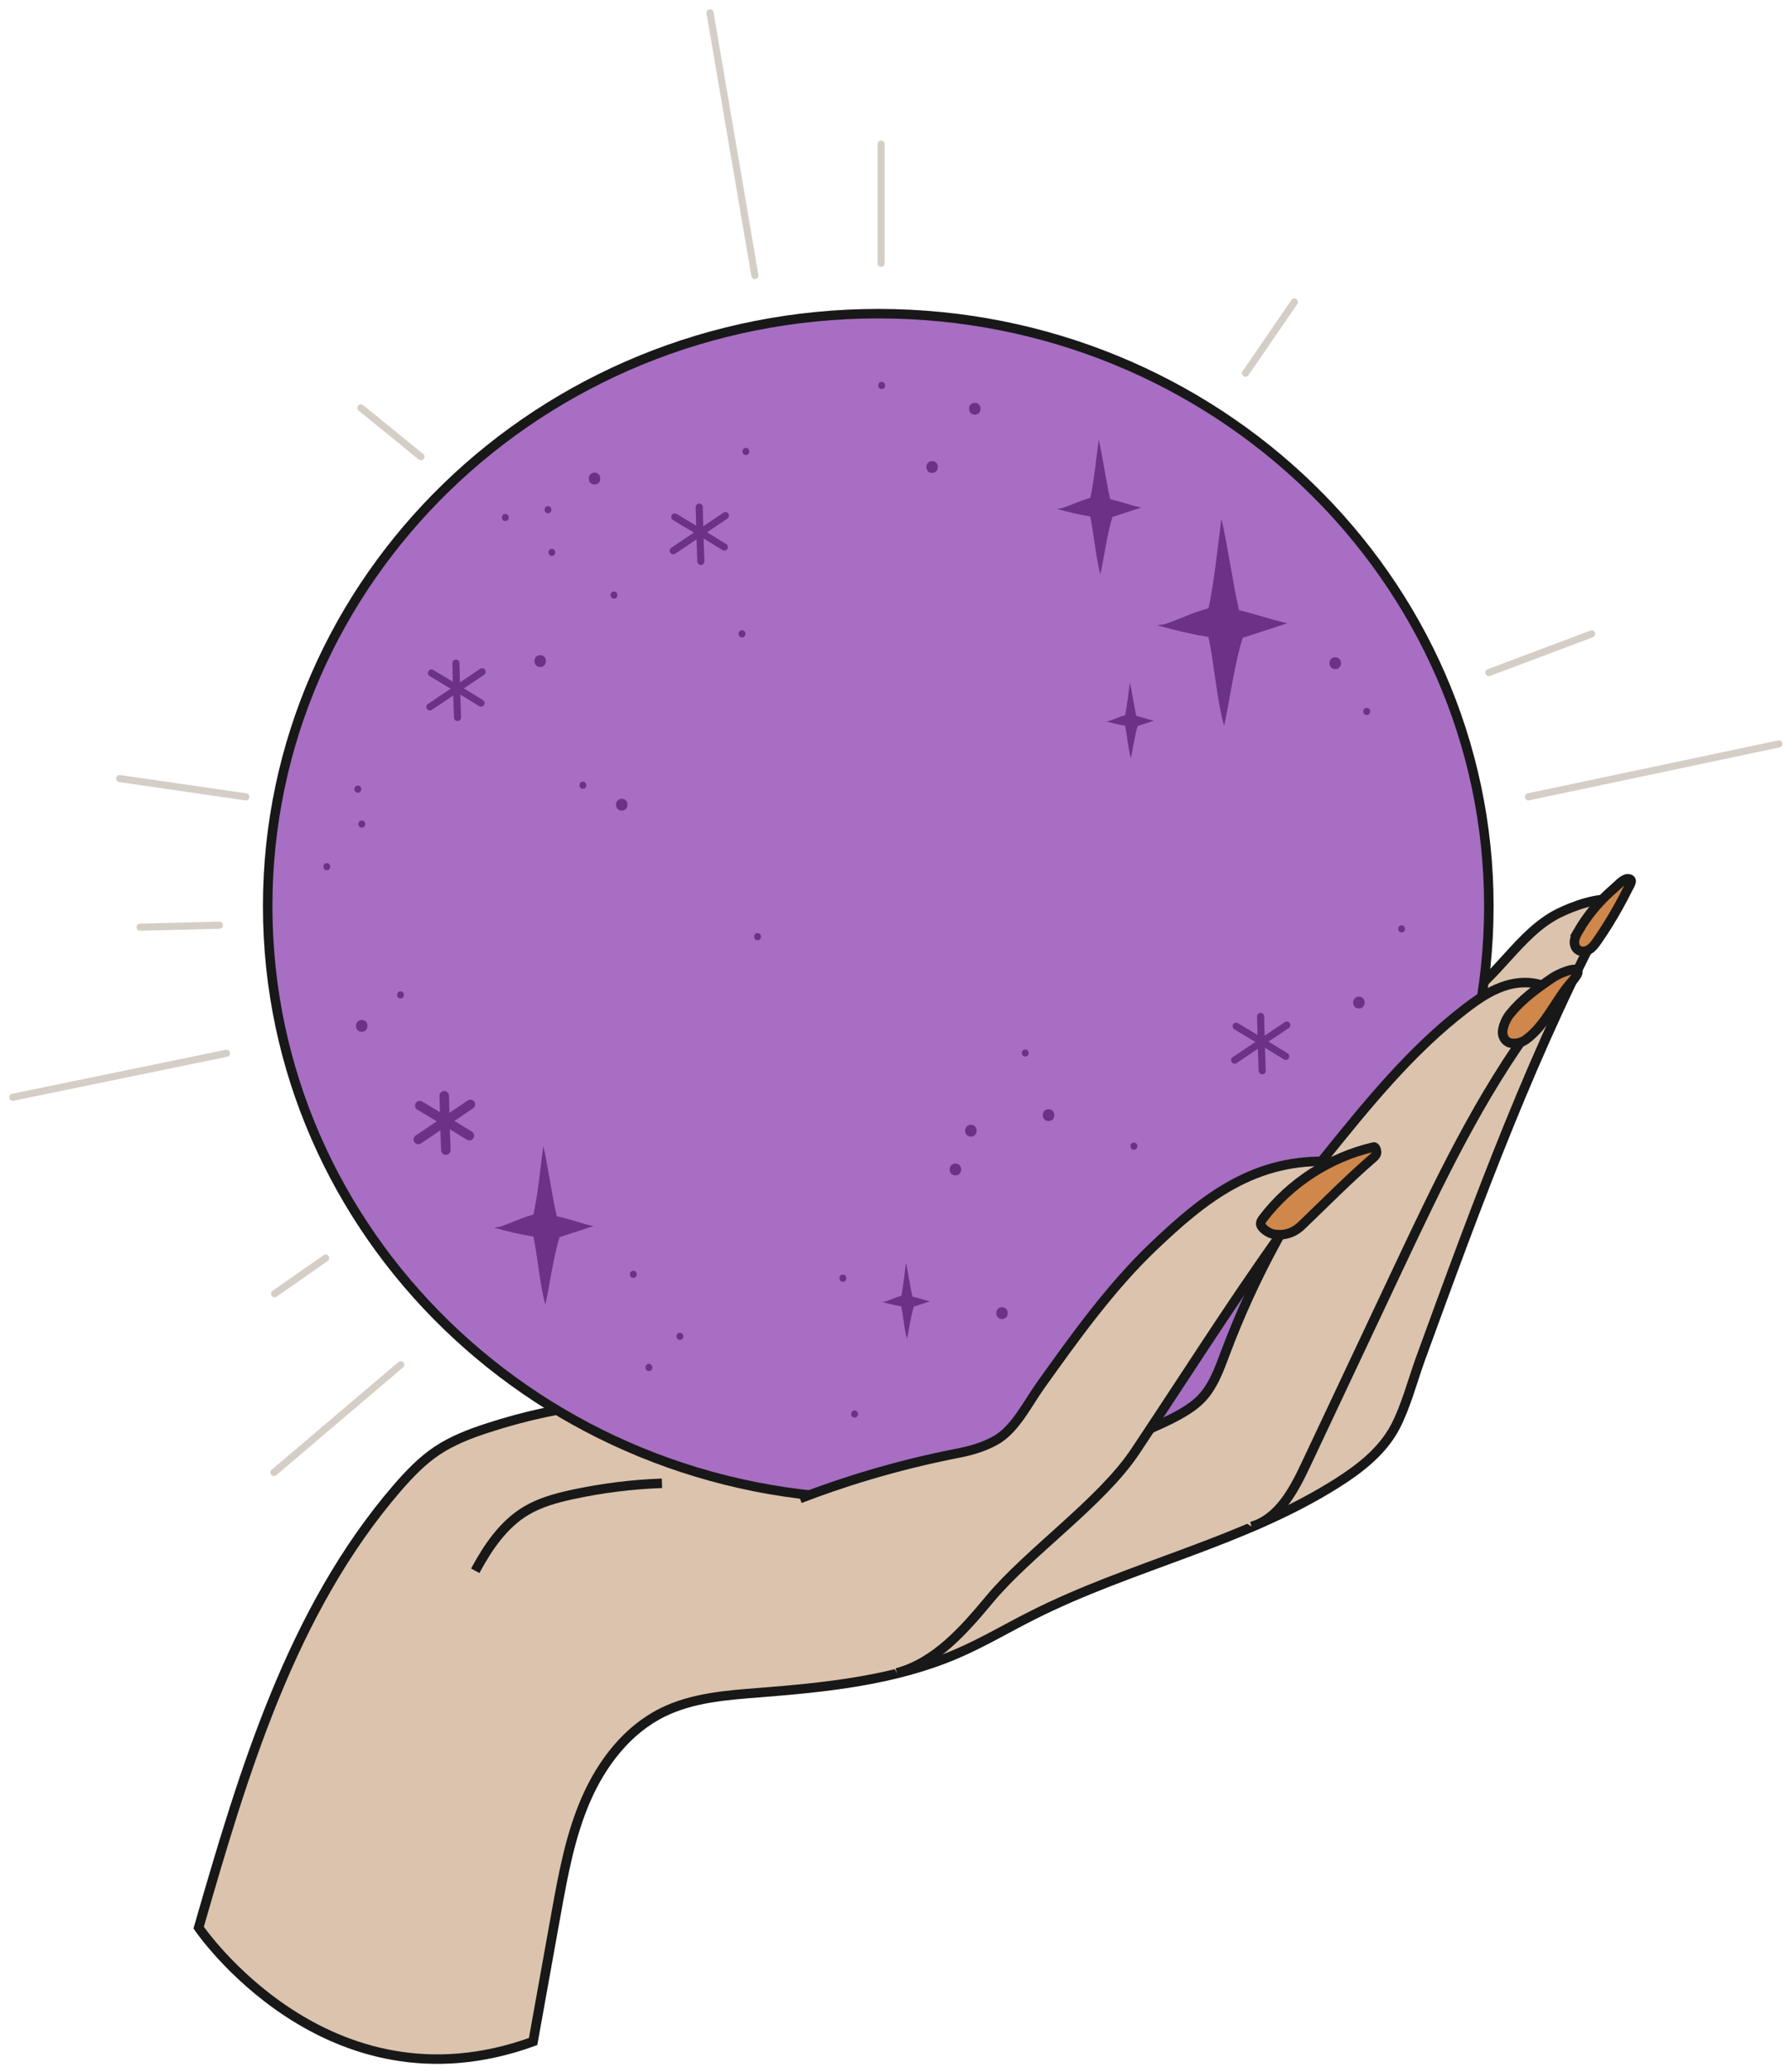 <svg width="140" height="162" viewBox="0 0 140 162" fill="none" xmlns="http://www.w3.org/2000/svg">
<g id="Group">
<g id="Group_2">
<path id="Vector" d="M17.717 82.353L1 85.795" stroke="#D4CEC7" stroke-width="0.556" stroke-linecap="round" stroke-linejoin="round"/>
<path id="Vector_2" d="M17.161 72.34L10.953 72.496" stroke="#D4CEC7" stroke-width="0.556" stroke-linecap="round" stroke-linejoin="round"/>
<path id="Vector_3" d="M19.23 62.306L9.358 60.875" stroke="#D4CEC7" stroke-width="0.556" stroke-linecap="round" stroke-linejoin="round"/>
<path id="Vector_4" d="M25.475 98.365L21.477 101.154" stroke="#D4CEC7" stroke-width="0.556" stroke-linecap="round" stroke-linejoin="round"/>
<path id="Vector_5" d="M31.349 106.701L21.425 115.134" stroke="#D4CEC7" stroke-width="0.556" stroke-linecap="round" stroke-linejoin="round"/>
<path id="Vector_6" d="M32.921 35.71L28.226 31.891" stroke="#D4CEC7" stroke-width="0.556" stroke-linecap="round" stroke-linejoin="round"/>
<path id="Vector_7" d="M59.042 21.544L55.534 1" stroke="#D4CEC7" stroke-width="0.556" stroke-linecap="round" stroke-linejoin="round"/>
<path id="Vector_8" d="M68.913 20.587V11.271" stroke="#D4CEC7" stroke-width="0.556" stroke-linecap="round" stroke-linejoin="round"/>
<path id="Vector_9" d="M97.415 29.183L101.235 23.613" stroke="#D4CEC7" stroke-width="0.556" stroke-linecap="round" stroke-linejoin="round"/>
<path id="Vector_10" d="M116.446 52.59L124.486 49.565" stroke="#D4CEC7" stroke-width="0.556" stroke-linecap="round" stroke-linejoin="round"/>
<path id="Vector_11" d="M119.546 62.304L139.133 58.166" stroke="#D4CEC7" stroke-width="0.556" stroke-linecap="round" stroke-linejoin="round"/>
</g>
<g id="Group_3">
<path id="Vector_12" d="M41.695 159.627C42.295 156.289 42.896 152.944 43.497 149.607C44.046 146.573 44.602 143.51 45.833 140.692C47.064 137.866 49.052 135.263 51.811 133.899C54.125 132.749 56.78 132.549 59.361 132.348C64.634 131.933 69.989 131.392 74.847 129.3C76.879 128.425 78.785 127.29 80.758 126.297C88.501 122.388 97.26 120.593 104.58 115.958C106.375 114.823 108.125 113.458 109.119 111.575C109.957 109.98 110.483 107.941 111.099 106.242C115.549 94.042 120.028 81.782 126.206 70.353C124.968 70.138 122.995 70.858 121.875 71.421C118.782 72.972 117.025 76.643 114.014 78.349C109.007 81.182 104.001 84.007 98.995 86.84C95.828 88.628 92.654 90.43 89.799 92.67C87.64 94.368 85.682 96.304 83.524 98.002C78.459 101.992 72.407 104.581 66.192 106.301C59.977 108.022 53.546 109.016 47.139 109.713C44.075 110.047 41.05 110.7 38.127 111.656C36.755 112.101 35.383 112.628 34.182 113.429C32.995 114.222 32.009 115.261 31.074 116.336C22.79 125.933 19.052 138.534 15.537 150.719C15.537 150.719 25.549 165.486 41.695 159.627Z" fill="#DBC3AD" stroke="#181818" stroke-width="0.742" stroke-miterlimit="10"/>
<g id="Group_4">
<path id="Vector_13" d="M68.691 117.189C95.066 117.189 116.446 96.446 116.446 70.858C116.446 45.27 95.066 24.526 68.691 24.526C42.316 24.526 20.936 45.27 20.936 70.858C20.936 96.446 42.316 117.189 68.691 117.189Z" fill="#A76EC3" stroke="#181818" stroke-width="0.742" stroke-miterlimit="10"/>
<g id="Group_5">
<g id="Group_6">
<path id="Vector_14" d="M100.656 48.727C99.136 48.378 98.439 48.067 96.911 47.718C96.481 45.953 95.962 42.341 95.531 40.576C95.279 42.378 94.938 45.79 94.515 47.563C93.076 47.956 92.513 48.334 91.096 48.801C90.985 48.838 90.444 48.875 90.555 48.905C91.853 49.276 93.18 49.58 94.515 49.81C94.923 51.605 95.205 54.994 95.746 56.752C96.132 54.972 96.614 51.597 97.2 49.869L100.656 48.742V48.727Z" fill="#6B3287"/>
<path id="Vector_15" d="M89.264 39.693C88.271 39.463 87.818 39.263 86.832 39.033C86.55 37.883 86.216 35.532 85.934 34.383C85.771 35.555 85.549 37.772 85.274 38.929C84.34 39.189 83.969 39.434 83.049 39.73C82.975 39.752 82.627 39.775 82.693 39.797C83.539 40.042 84.399 40.234 85.267 40.383C85.534 41.547 85.719 43.75 86.068 44.9C86.32 43.742 86.632 41.547 87.01 40.42L89.257 39.686L89.264 39.693Z" fill="#6B3287"/>
<path id="Vector_16" d="M90.243 56.35C89.68 56.224 89.428 56.105 88.871 55.979C88.716 55.334 88.523 53.999 88.367 53.353C88.278 54.014 88.152 55.267 87.996 55.92C87.47 56.068 87.262 56.202 86.743 56.372C86.706 56.387 86.505 56.402 86.543 56.409C87.017 56.55 87.507 56.661 87.996 56.743C88.145 57.403 88.248 58.649 88.449 59.294C88.59 58.642 88.767 57.395 88.983 56.765L90.251 56.35H90.243Z" fill="#6B3287"/>
<path id="Vector_17" d="M72.733 101.748C72.169 101.622 71.917 101.503 71.361 101.377C71.205 100.725 71.012 99.397 70.857 98.752C70.768 99.412 70.641 100.665 70.486 101.318C69.959 101.466 69.751 101.6 69.232 101.77C69.195 101.785 68.995 101.8 69.032 101.808C69.507 101.948 69.996 102.06 70.486 102.141C70.634 102.801 70.738 104.047 70.938 104.693C71.079 104.04 71.257 102.794 71.472 102.164L72.74 101.748H72.733Z" fill="#6B3287"/>
<path id="Vector_18" d="M46.419 95.873C45.255 95.606 44.721 95.361 43.549 95.094C43.215 93.744 42.822 90.971 42.496 89.613C42.303 91 42.043 93.611 41.717 94.968C40.612 95.272 40.182 95.561 39.099 95.917C39.017 95.947 38.594 95.969 38.684 95.999C39.677 96.288 40.693 96.518 41.717 96.689C42.028 98.061 42.243 100.664 42.659 102.006C42.955 100.642 43.326 98.053 43.771 96.726L46.426 95.865L46.419 95.873Z" fill="#6B3287"/>
</g>
<g id="Group_7">
<g id="Group_8">
<path id="Vector_19" d="M34.745 85.678C34.775 87.094 34.812 88.511 34.871 89.927" stroke="#6B3287" stroke-width="0.556" stroke-linecap="round" stroke-linejoin="round"/>
<path id="Vector_20" d="M32.713 89.098C34.071 88.185 35.435 87.266 36.792 86.353" stroke="#6B3287" stroke-width="0.556" stroke-linecap="round" stroke-linejoin="round"/>
<path id="Vector_21" d="M32.832 86.449C34.13 87.221 35.428 88.007 36.711 88.8" stroke="#6B3287" stroke-width="0.556" stroke-linecap="round" stroke-linejoin="round"/>
</g>
<g id="Group_9">
<path id="Vector_22" d="M98.594 79.471C98.624 80.887 98.661 82.304 98.721 83.72" stroke="#6B3287" stroke-width="0.556" stroke-linecap="round" stroke-linejoin="round"/>
<path id="Vector_23" d="M96.562 82.891C97.92 81.978 99.284 81.059 100.642 80.147" stroke="#6B3287" stroke-width="0.556" stroke-linecap="round" stroke-linejoin="round"/>
<path id="Vector_24" d="M96.681 80.242C97.979 81.013 99.277 81.8 100.56 82.593" stroke="#6B3287" stroke-width="0.556" stroke-linecap="round" stroke-linejoin="round"/>
</g>
<g id="Group_10">
<path id="Vector_25" d="M35.658 51.852C35.687 53.268 35.724 54.685 35.784 56.101" stroke="#6B3287" stroke-width="0.556" stroke-linecap="round" stroke-linejoin="round"/>
<path id="Vector_26" d="M33.626 55.272C34.983 54.359 36.347 53.44 37.705 52.527" stroke="#6B3287" stroke-width="0.556" stroke-linecap="round" stroke-linejoin="round"/>
<path id="Vector_27" d="M33.744 52.623C35.042 53.394 36.34 54.181 37.623 54.974" stroke="#6B3287" stroke-width="0.556" stroke-linecap="round" stroke-linejoin="round"/>
</g>
<g id="Group_11">
<path id="Vector_28" d="M54.689 39.65C54.718 41.067 54.755 42.483 54.815 43.9" stroke="#6B3287" stroke-width="0.556" stroke-linecap="round" stroke-linejoin="round"/>
<path id="Vector_29" d="M52.657 43.062C54.014 42.15 55.378 41.231 56.736 40.318" stroke="#6B3287" stroke-width="0.556" stroke-linecap="round" stroke-linejoin="round"/>
<path id="Vector_30" d="M52.775 40.422C54.073 41.193 55.371 41.979 56.654 42.773" stroke="#6B3287" stroke-width="0.556" stroke-linecap="round" stroke-linejoin="round"/>
</g>
</g>
<g id="Group_12">
<g id="Group_13">
<path id="Vector_31" d="M34.745 85.676C34.775 87.092 34.812 88.509 34.871 89.925" stroke="#6B3287" stroke-width="0.742" stroke-linecap="round" stroke-linejoin="round"/>
<path id="Vector_32" d="M32.713 89.096C34.071 88.183 35.435 87.264 36.792 86.352" stroke="#6B3287" stroke-width="0.742" stroke-linecap="round" stroke-linejoin="round"/>
<path id="Vector_33" d="M32.832 86.447C34.13 87.219 35.428 88.005 36.711 88.798" stroke="#6B3287" stroke-width="0.742" stroke-linecap="round" stroke-linejoin="round"/>
</g>
<path id="Vector_34" d="M104.431 52.318C105.025 52.318 105.032 51.391 104.431 51.391C103.831 51.391 103.831 52.318 104.431 52.318Z" fill="#6B3287"/>
<path id="Vector_35" d="M106.286 78.853C106.879 78.853 106.886 77.926 106.286 77.926C105.685 77.926 105.685 78.853 106.286 78.853Z" fill="#6B3287"/>
<path id="Vector_36" d="M42.251 52.154C42.844 52.154 42.852 51.227 42.251 51.227C41.65 51.227 41.65 52.154 42.251 52.154Z" fill="#6B3287"/>
<path id="Vector_37" d="M46.501 37.884C47.094 37.884 47.102 36.957 46.501 36.957C45.9 36.957 45.9 37.884 46.501 37.884Z" fill="#6B3287"/>
<path id="Vector_38" d="M76.241 32.425C76.834 32.425 76.842 31.498 76.241 31.498C75.64 31.498 75.64 32.425 76.241 32.425Z" fill="#6B3287"/>
<path id="Vector_39" d="M28.293 80.677C28.886 80.677 28.894 79.75 28.293 79.75C27.692 79.75 27.692 80.677 28.293 80.677Z" fill="#6B3287"/>
<path id="Vector_40" d="M74.728 91.906C75.321 91.906 75.329 90.978 74.728 90.978C74.127 90.978 74.127 91.906 74.728 91.906Z" fill="#6B3287"/>
<path id="Vector_41" d="M75.937 88.872C76.53 88.872 76.538 87.945 75.937 87.945C75.336 87.945 75.336 88.872 75.937 88.872Z" fill="#6B3287"/>
<path id="Vector_42" d="M82.011 87.656C82.605 87.656 82.612 86.728 82.011 86.728C81.41 86.728 81.41 87.656 82.011 87.656Z" fill="#6B3287"/>
<path id="Vector_43" d="M78.37 103.134C78.963 103.134 78.97 102.207 78.37 102.207C77.769 102.207 77.769 103.134 78.37 103.134Z" fill="#6B3287"/>
<path id="Vector_44" d="M48.629 63.382C49.223 63.382 49.23 62.455 48.629 62.455C48.029 62.455 48.029 63.382 48.629 63.382Z" fill="#6B3287"/>
<path id="Vector_45" d="M72.904 36.98C73.497 36.98 73.504 36.053 72.904 36.053C72.303 36.053 72.303 36.98 72.904 36.98Z" fill="#6B3287"/>
<path id="Vector_46" d="M50.75 107.199C51.106 107.199 51.106 106.643 50.75 106.643C50.394 106.643 50.394 107.199 50.75 107.199Z" fill="#6B3287"/>
<path id="Vector_47" d="M53.176 104.767C53.532 104.767 53.532 104.211 53.176 104.211C52.82 104.211 52.82 104.767 53.176 104.767Z" fill="#6B3287"/>
<path id="Vector_48" d="M49.534 99.916C49.89 99.916 49.89 99.359 49.534 99.359C49.178 99.359 49.178 99.916 49.534 99.916Z" fill="#6B3287"/>
<path id="Vector_49" d="M65.925 100.22C66.281 100.22 66.281 99.664 65.925 99.664C65.569 99.664 65.569 100.22 65.925 100.22Z" fill="#6B3287"/>
<path id="Vector_50" d="M58.033 49.839C58.389 49.839 58.389 49.283 58.033 49.283C57.677 49.283 57.677 49.839 58.033 49.839Z" fill="#6B3287"/>
<path id="Vector_51" d="M45.588 61.677C45.944 61.677 45.944 61.121 45.588 61.121C45.232 61.121 45.232 61.677 45.588 61.677Z" fill="#6B3287"/>
<path id="Vector_52" d="M59.25 73.513C59.606 73.513 59.606 72.957 59.25 72.957C58.894 72.957 58.894 73.513 59.25 73.513Z" fill="#6B3287"/>
<path id="Vector_53" d="M31.326 78.068C31.682 78.068 31.682 77.512 31.326 77.512C30.97 77.512 30.97 78.068 31.326 78.068Z" fill="#6B3287"/>
<path id="Vector_54" d="M28.293 64.71C28.649 64.71 28.649 64.154 28.293 64.154C27.937 64.154 27.937 64.71 28.293 64.71Z" fill="#6B3287"/>
<path id="Vector_55" d="M27.989 61.98C28.345 61.98 28.345 61.424 27.989 61.424C27.633 61.424 27.633 61.98 27.989 61.98Z" fill="#6B3287"/>
<path id="Vector_56" d="M25.564 68.048C25.92 68.048 25.92 67.492 25.564 67.492C25.208 67.492 25.208 68.048 25.564 68.048Z" fill="#6B3287"/>
<path id="Vector_57" d="M39.522 40.74C39.878 40.74 39.878 40.184 39.522 40.184C39.166 40.184 39.166 40.74 39.522 40.74Z" fill="#6B3287"/>
<path id="Vector_58" d="M42.859 40.13C43.215 40.13 43.215 39.574 42.859 39.574C42.503 39.574 42.503 40.13 42.859 40.13Z" fill="#6B3287"/>
<path id="Vector_59" d="M43.163 43.468C43.519 43.468 43.519 42.912 43.163 42.912C42.807 42.912 42.807 43.468 43.163 43.468Z" fill="#6B3287"/>
<path id="Vector_60" d="M68.958 30.416C69.314 30.416 69.314 29.859 68.958 29.859C68.602 29.859 68.602 30.416 68.958 30.416Z" fill="#6B3287"/>
<path id="Vector_61" d="M106.894 55.906C107.25 55.906 107.25 55.35 106.894 55.35C106.538 55.35 106.538 55.906 106.894 55.906Z" fill="#6B3287"/>
<path id="Vector_62" d="M109.623 72.906C109.979 72.906 109.979 72.35 109.623 72.35C109.267 72.35 109.267 72.906 109.623 72.906Z" fill="#6B3287"/>
<path id="Vector_63" d="M80.187 82.613C80.543 82.613 80.543 82.057 80.187 82.057C79.831 82.057 79.831 82.613 80.187 82.613Z" fill="#6B3287"/>
<path id="Vector_64" d="M88.686 89.896C89.042 89.896 89.042 89.34 88.686 89.34C88.33 89.34 88.33 89.896 88.686 89.896Z" fill="#6B3287"/>
<path id="Vector_65" d="M66.837 110.841C67.193 110.841 67.193 110.285 66.837 110.285C66.481 110.285 66.481 110.841 66.837 110.841Z" fill="#6B3287"/>
<path id="Vector_66" d="M48.021 46.806C48.377 46.806 48.377 46.25 48.021 46.25C47.665 46.25 47.665 46.806 48.021 46.806Z" fill="#6B3287"/>
<path id="Vector_67" d="M58.337 35.578C58.693 35.578 58.693 35.022 58.337 35.022C57.981 35.022 57.981 35.578 58.337 35.578Z" fill="#6B3287"/>
</g>
</g>
</g>
<g id="Group_14">
<g id="Vector_68">
<path d="M87.477 112.834C89.272 111.907 92.328 110.913 93.796 109.519C94.842 108.533 95.339 107.116 95.843 105.774C96.963 102.792 98.29 99.892 99.818 97.096C99.818 97.096 101.531 93.677 103.475 90.659C106.879 86.431 110.32 82.159 114.622 78.859C115.519 78.169 116.468 77.516 117.536 77.138C118.604 76.76 119.821 76.686 120.859 77.138C121.341 77.88 120.77 78.948 120.236 79.66C115.742 85.66 112.515 92.491 109.319 99.269C106.916 104.364 104.513 109.46 102.117 114.555C101.175 116.55 100.004 118.753 97.882 119.353" fill="#DBC3AD"/>
<path d="M87.477 112.834C89.272 111.907 92.328 110.913 93.796 109.519C94.842 108.533 95.339 107.116 95.843 105.774C96.963 102.792 98.29 99.892 99.818 97.096C99.818 97.096 101.531 93.677 103.475 90.659C106.879 86.431 110.32 82.159 114.622 78.859C115.519 78.169 116.468 77.516 117.536 77.138C118.604 76.76 119.821 76.686 120.859 77.138C121.341 77.88 120.77 78.948 120.236 79.66C115.742 85.66 112.515 92.491 109.319 99.269C106.916 104.364 104.513 109.46 102.117 114.555C101.175 116.55 100.004 118.753 97.882 119.353" stroke="#181818" stroke-width="0.742" stroke-miterlimit="10"/>
</g>
<g id="Vector_69">
<path d="M70.145 130.804C73.186 129.988 75.403 127.437 77.42 125.019C80.469 121.363 86.142 117.454 88.782 113.494C94.234 105.306 97.03 100.745 102.043 93.929C102.689 93.047 103.875 91.786 104.424 90.836C98.098 90.428 94.078 93.788 90.184 97.489C86.854 100.663 84.036 104.609 81.366 108.347C80.365 109.756 79.393 111.759 77.888 112.611C76.96 113.138 75.915 113.435 74.869 113.635C69.959 114.592 65.68 115.964 62.565 117.173" fill="#DBC3AD"/>
<path d="M70.145 130.804C73.186 129.988 75.403 127.437 77.42 125.019C80.469 121.363 86.142 117.454 88.782 113.494C94.234 105.306 97.03 100.745 102.043 93.929C102.689 93.047 103.875 91.786 104.424 90.836C98.098 90.428 94.078 93.788 90.184 97.489C86.854 100.663 84.036 104.609 81.366 108.347C80.365 109.756 79.393 111.759 77.888 112.611C76.96 113.138 75.915 113.435 74.869 113.635C69.959 114.592 65.68 115.964 62.565 117.173" stroke="#181818" stroke-width="0.742" stroke-miterlimit="10"/>
</g>
<g id="Group_15">
<path id="Vector_70" d="M118.078 79.305C117.818 79.623 117.581 80.172 117.529 80.565C117.47 80.958 117.67 81.411 118.078 81.537C118.464 81.663 119.027 81.522 119.346 81.285C120.933 80.12 121.638 78.207 122.928 76.761C124.375 75.144 122.187 75.937 121.4 76.471C120.147 77.324 119.02 78.14 118.085 79.297L118.078 79.305Z" fill="#CF874B" stroke="#181818" stroke-width="0.742" stroke-miterlimit="10"/>
<path id="Vector_71" d="M123.447 72.807C123.314 73.03 123.188 73.267 123.151 73.527C123.114 73.786 123.18 74.075 123.381 74.239C123.625 74.446 124.004 74.417 124.278 74.253C124.552 74.09 124.745 73.823 124.931 73.556C125.524 72.703 126.073 71.813 126.577 70.909C126.837 70.441 127.089 69.967 127.326 69.484C127.475 69.18 127.838 68.698 127.274 68.713C126.955 68.721 126.444 69.292 126.206 69.492C125.843 69.803 125.494 70.137 125.161 70.493C124.501 71.198 123.922 71.977 123.44 72.807H123.447Z" fill="#CF874B" stroke="#181818" stroke-width="0.742" stroke-miterlimit="10"/>
<path id="Vector_72" d="M107.428 89.688C104.016 90.474 100.909 92.484 98.787 95.265C98.698 95.384 98.602 95.525 98.602 95.673C98.602 96.029 99.247 96.437 99.596 96.496C100.382 96.637 101.138 96.452 101.813 95.806C103.616 94.078 105.477 92.187 107.368 90.555C107.494 90.452 107.621 90.333 107.658 90.177C107.695 90.021 107.591 89.643 107.435 89.68L107.428 89.688Z" fill="#CF874B" stroke="#181818" stroke-width="0.742" stroke-miterlimit="10"/>
</g>
<path id="Vector_73" d="M37.171 122.817C38.15 121 39.351 119.212 41.116 118.144C42.229 117.477 43.497 117.128 44.765 116.854C47.072 116.357 49.415 116.06 51.774 115.979" stroke="#181818" stroke-width="0.742" stroke-miterlimit="10"/>
</g>
</g>
</g>
</svg>
